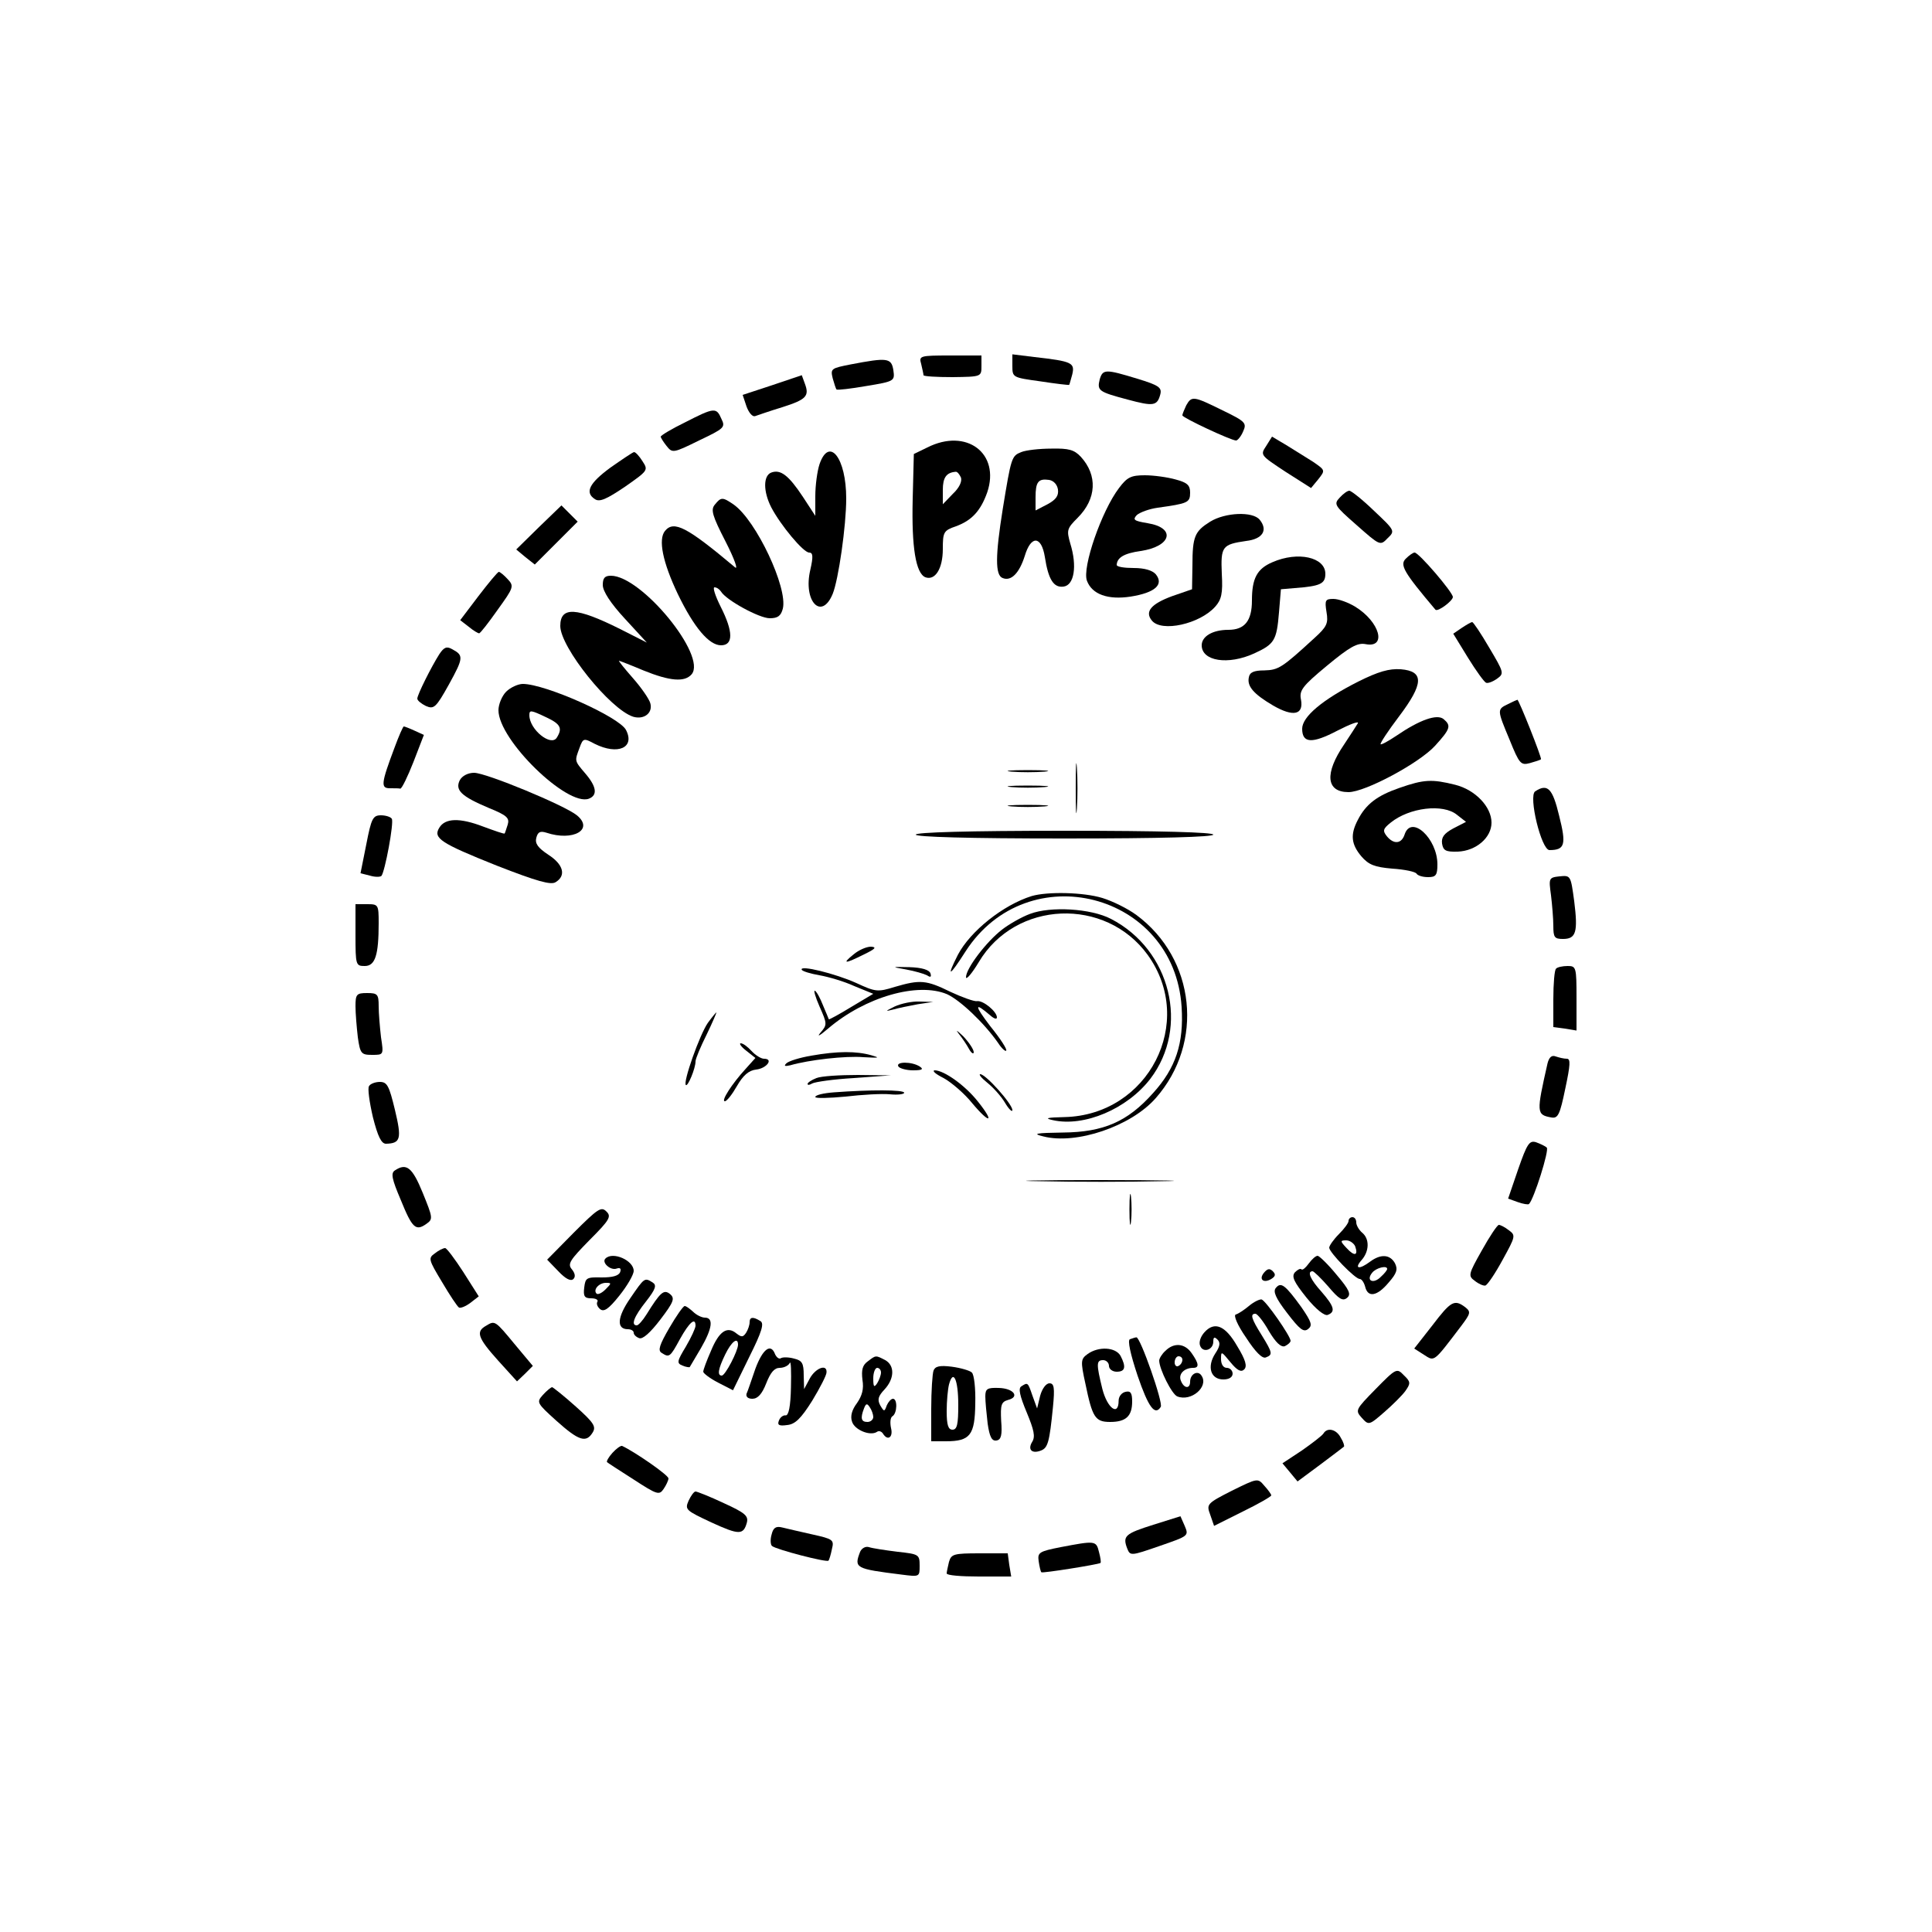 <?xml version="1.0" standalone="no"?>
<!DOCTYPE svg PUBLIC "-//W3C//DTD SVG 20010904//EN"
 "http://www.w3.org/TR/2001/REC-SVG-20010904/DTD/svg10.dtd">
<svg version="1.0" xmlns="http://www.w3.org/2000/svg"
 width="500pt" height="500pt" viewBox="0 0 500 500"
 preserveAspectRatio="xMidYMid meet">

<g transform="translate(0,500) scale(0.1,-0.1)"
fill="#000000" stroke="none">
<path d="M2384 4058 c3 -13 6 -26 6 -29 0 -3 34 -5 75 -5 75 1 75 1 75 29 l0
27 -81 0 c-79 0 -81 -1 -75 -22z"/>
<path d="M2620 4053 c0 -30 1 -30 73 -40 39 -6 73 -10 74 -9 1 1 4 13 8 27 7
30 0 34 -98 45 l-57 7 0 -30z"/>
<path d="M2202 4057 c-51 -10 -53 -11 -47 -36 4 -14 8 -27 10 -29 2 -2 37 2
77 9 73 12 74 13 70 41 -5 32 -16 33 -110 15z"/>
<path d="M2846 4018 c-7 -29 -3 -32 72 -52 67 -18 77 -17 85 14 4 17 -4 23
-60 40 -82 25 -89 25 -97 -2z"/>
<path d="M1998 4003 l-76 -25 10 -30 c6 -16 15 -27 22 -25 6 2 37 13 70 23 63
20 71 29 59 61 l-8 22 -77 -26z"/>
<path d="M3070 3951 c-5 -11 -10 -22 -10 -26 0 -6 126 -65 139 -65 4 0 13 11
18 23 10 22 7 26 -53 55 -75 37 -80 38 -94 13z"/>
<path d="M1773 3907 c-35 -17 -63 -34 -63 -37 0 -3 7 -14 15 -24 15 -19 17
-19 84 14 65 31 69 34 58 56 -13 30 -18 30 -94 -9z"/>
<path d="M3277 3846 c-16 -24 -15 -24 50 -67 l66 -42 19 23 c18 23 18 23 -14
45 -18 11 -49 31 -69 43 l-37 22 -15 -24z"/>
<path d="M2400 3842 l-35 -17 -3 -118 c-3 -123 8 -191 33 -201 25 -9 45 22 45
73 0 44 2 48 34 59 41 15 64 40 81 88 34 101 -54 167 -155 116z m87 -78 c3
-10 -4 -26 -21 -42 l-26 -27 0 37 c0 32 9 45 33 47 4 1 10 -6 14 -15z"/>
<path d="M2643 3830 c-25 -10 -26 -13 -48 -148 -19 -119 -20 -171 0 -178 22
-9 43 13 57 57 16 54 43 53 52 -2 9 -59 23 -81 49 -77 27 4 35 53 17 111 -10
35 -9 39 19 67 49 49 52 110 8 158 -17 18 -31 22 -76 21 -31 0 -66 -4 -78 -9z
m95 -97 c2 -16 -5 -26 -27 -38 l-31 -16 0 34 c0 40 7 49 35 45 12 -2 21 -12
23 -25z"/>
<path d="M1580 3790 c-56 -41 -67 -65 -40 -82 12 -8 31 1 77 32 60 42 61 43
46 66 -8 13 -18 24 -22 24 -3 0 -31 -19 -61 -40z"/>
<path d="M2121 3799 c-6 -18 -11 -55 -11 -83 l0 -51 -32 49 c-37 56 -58 72
-82 63 -21 -8 -21 -49 0 -90 24 -46 83 -117 98 -117 10 0 11 -10 3 -45 -19
-81 29 -132 58 -62 15 37 35 176 35 247 0 105 -44 161 -69 89z"/>
<path d="M2896 3737 c-45 -59 -96 -206 -83 -240 13 -35 54 -50 113 -41 63 10
87 31 65 58 -9 10 -29 16 -57 16 -24 0 -44 3 -44 8 1 19 19 30 62 36 80 12 92
60 18 72 -36 6 -39 9 -28 21 8 7 32 16 54 19 78 11 84 13 84 39 0 19 -7 26
-37 34 -21 6 -57 11 -80 11 -36 0 -46 -5 -67 -33z"/>
<path d="M3467 3712 c-16 -17 -13 -21 44 -71 60 -53 61 -54 80 -34 20 19 19
20 -35 71 -30 29 -59 52 -64 52 -5 0 -16 -8 -25 -18z"/>
<path d="M1850 3694 c-11 -13 -7 -28 28 -96 23 -45 33 -74 24 -66 -124 104
-158 122 -181 94 -18 -22 -6 -81 33 -163 42 -87 81 -133 112 -133 32 0 32 35
-1 100 -14 28 -21 50 -16 50 6 0 13 -5 17 -11 13 -22 99 -69 126 -69 21 0 29
6 34 25 13 54 -69 228 -127 269 -29 20 -33 20 -49 0z"/>
<path d="M1394 3635 l-58 -57 24 -20 24 -19 55 55 56 56 -21 21 -21 21 -59
-57z"/>
<path d="M3132 3650 c-40 -25 -46 -38 -46 -114 l-1 -61 -52 -18 c-54 -20 -71
-40 -52 -63 25 -31 124 -9 164 36 16 18 20 34 17 85 -3 71 1 76 63 85 43 5 57
28 35 55 -18 22 -89 19 -128 -5z"/>
<path d="M3638 3554 c-16 -16 -5 -35 77 -132 6 -6 45 23 45 33 0 12 -88 115
-99 115 -4 0 -14 -7 -23 -16z"/>
<path d="M3293 3545 c-40 -17 -53 -42 -53 -99 0 -53 -19 -76 -61 -76 -41 0
-69 -17 -69 -40 0 -41 68 -52 136 -21 52 24 58 33 64 106 l5 60 35 3 c67 5 80
11 80 37 0 43 -71 59 -137 30z"/>
<path d="M1238 3457 l-47 -62 22 -17 c12 -10 24 -17 27 -17 3 0 24 27 48 61
41 57 43 61 26 79 -9 10 -20 19 -23 19 -3 0 -27 -29 -53 -63z"/>
<path d="M1560 3486 c0 -16 20 -47 57 -87 l57 -62 -69 35 c-114 57 -155 59
-155 8 0 -55 129 -216 189 -235 28 -8 51 10 44 35 -3 11 -23 40 -45 65 -22 25
-38 45 -36 45 1 0 30 -11 63 -25 69 -28 107 -31 125 -10 40 48 -130 255 -209
255 -16 0 -21 -6 -21 -24z"/>
<path d="M3433 3416 c5 -29 1 -38 -31 -67 -84 -77 -93 -83 -130 -84 -27 0 -38
-5 -40 -18 -5 -23 12 -43 63 -73 52 -30 79 -24 72 15 -5 24 3 35 67 88 59 49
79 60 100 56 56 -11 37 58 -27 97 -18 11 -43 20 -56 20 -21 0 -23 -3 -18 -34z"/>
<path d="M3783 3375 l-22 -15 38 -62 c21 -34 42 -63 47 -65 5 -2 18 3 29 11
18 13 17 16 -21 80 -21 36 -41 66 -44 66 -3 0 -15 -7 -27 -15z"/>
<path d="M1137 3307 c-21 -33 -57 -105 -57 -115 0 -5 10 -13 22 -19 21 -9 26
-5 60 56 38 69 38 75 8 91 -14 8 -21 5 -33 -13z"/>
<path d="M3515 3236 c-93 -47 -145 -91 -145 -122 0 -38 26 -39 91 -5 33 17 57
26 53 19 -4 -7 -20 -31 -35 -54 -52 -76 -47 -124 11 -124 43 0 183 75 224 120
40 44 42 52 22 69 -17 14 -62 -2 -122 -43 -21 -14 -39 -24 -41 -22 -2 2 19 34
47 71 65 86 66 118 5 123 -30 2 -58 -6 -110 -32z"/>
<path d="M1310 3210 c-11 -11 -20 -33 -20 -48 0 -77 178 -250 234 -229 23 9
20 31 -9 65 -29 34 -28 32 -15 67 9 25 11 25 39 10 60 -30 105 -10 81 36 -18
34 -209 119 -267 119 -12 0 -32 -9 -43 -20z m105 -67 c36 -17 41 -28 26 -52
-15 -24 -71 21 -71 58 0 14 3 14 45 -6z"/>
<path d="M3903 3178 c-29 -14 -29 -14 4 -93 25 -62 29 -66 52 -60 14 4 27 8
29 10 3 3 -58 156 -61 154 -1 0 -12 -5 -24 -11z"/>
<path d="M1021 3065 c-35 -93 -36 -105 -12 -105 12 0 24 0 27 -1 4 0 19 31 34
69 l27 70 -24 11 c-13 6 -26 11 -28 11 -2 0 -13 -25 -24 -55z"/>
<path d="M2784 2960 c0 -58 1 -81 3 -52 2 28 2 76 0 105 -2 28 -3 5 -3 -53z"/>
<path d="M2618 3003 c23 -2 61 -2 85 0 23 2 4 4 -43 4 -47 0 -66 -2 -42 -4z"/>
<path d="M1190 2981 c-13 -26 4 -42 75 -72 47 -19 54 -26 49 -43 -4 -12 -7
-22 -8 -23 -1 -2 -26 7 -56 18 -60 23 -98 22 -113 -3 -17 -27 3 -40 148 -98
105 -41 141 -51 153 -43 28 17 20 46 -19 71 -27 18 -35 29 -31 44 4 15 10 18
26 13 69 -23 124 8 79 45 -32 26 -235 110 -266 110 -16 0 -31 -8 -37 -19z"/>
<path d="M3622 2961 c-58 -20 -87 -42 -108 -83 -20 -38 -17 -63 9 -94 19 -22
34 -28 80 -32 32 -2 60 -8 63 -13 3 -5 16 -9 30 -9 20 0 24 5 24 33 0 67 -68
130 -85 77 -8 -24 -28 -26 -46 -4 -11 14 -10 19 10 35 48 39 136 50 172 20
l23 -18 -33 -17 c-24 -13 -31 -23 -29 -39 3 -18 9 -22 41 -21 47 2 87 36 87
75 0 41 -42 85 -94 98 -60 15 -81 14 -144 -8z"/>
<path d="M2618 2963 c23 -2 61 -2 85 0 23 2 4 4 -43 4 -47 0 -66 -2 -42 -4z"/>
<path d="M3973 2952 c-18 -12 16 -152 37 -152 40 0 44 14 25 89 -17 71 -30 84
-62 63z"/>
<path d="M2618 2913 c23 -2 61 -2 85 0 23 2 4 4 -43 4 -47 0 -66 -2 -42 -4z"/>
<path d="M948 2815 l-15 -75 24 -6 c13 -4 26 -4 30 -1 9 10 33 138 27 148 -3
5 -16 9 -28 9 -21 0 -25 -8 -38 -75z"/>
<path d="M2370 2840 c0 -6 135 -10 385 -10 250 0 385 4 385 10 0 6 -135 10
-385 10 -250 0 -385 -4 -385 -10z"/>
<path d="M4036 2732 c-28 -3 -28 -5 -22 -49 3 -25 6 -61 6 -79 0 -30 3 -34 25
-34 34 0 39 18 29 98 -9 66 -9 67 -38 64z"/>
<path d="M2670 2681 c-74 -23 -159 -91 -191 -152 -31 -61 -22 -57 20 9 161
249 540 152 559 -144 6 -94 -15 -158 -74 -223 -66 -74 -128 -101 -233 -102
-72 -1 -80 -3 -51 -10 85 -22 227 26 291 99 126 143 103 361 -50 474 -23 17
-62 36 -88 44 -49 15 -142 17 -183 5z"/>
<path d="M920 2580 c0 -78 1 -80 24 -80 27 0 36 28 36 111 0 48 -1 49 -30 49
l-30 0 0 -80z"/>
<path d="M2666 2635 c-22 -8 -55 -27 -73 -41 -40 -31 -93 -100 -93 -123 0 -8
15 9 33 39 95 160 328 169 437 19 126 -174 2 -415 -215 -420 -46 -1 -53 -3
-30 -8 81 -18 192 29 252 107 102 134 53 334 -102 414 -52 27 -156 33 -209 13z"/>
<path d="M2209 2530 c-31 -25 -23 -25 27 0 29 14 34 19 18 20 -12 0 -32 -9
-45 -20z"/>
<path d="M2075 2490 c3 -4 23 -10 46 -14 23 -4 64 -16 90 -28 l49 -20 -57 -34
c-31 -19 -57 -33 -58 -32 -1 2 -7 18 -15 36 -7 18 -16 35 -21 38 -4 2 1 -16
12 -41 20 -45 20 -47 2 -68 -10 -12 -1 -7 20 11 96 82 232 121 308 89 33 -15
95 -73 132 -126 9 -14 19 -23 21 -20 3 3 -15 31 -41 63 -42 55 -42 64 0 28 9
-8 17 -11 17 -5 0 15 -36 45 -52 42 -7 -1 -38 10 -68 24 -63 31 -79 32 -144
13 -45 -14 -50 -13 -100 10 -53 24 -149 48 -141 34z"/>
<path d="M2345 2491 c22 -4 46 -11 54 -15 9 -6 12 -5 9 5 -3 9 -22 15 -54 16
-48 1 -48 1 -9 -6z"/>
<path d="M4027 2493 c-4 -3 -7 -39 -7 -79 l0 -72 30 -4 30 -5 0 84 c0 80 -1
83 -23 83 -13 0 -27 -3 -30 -7z"/>
<path d="M920 2396 c0 -18 3 -54 6 -80 6 -43 9 -46 37 -46 30 0 30 0 23 46 -3
26 -6 62 -6 80 0 31 -3 34 -30 34 -27 0 -30 -3 -30 -34z"/>
<path d="M2315 2395 c-24 -12 -25 -13 -5 -8 14 4 43 10 65 14 l40 6 -35 1
c-19 1 -48 -5 -65 -13z"/>
<path d="M1832 2353 c-21 -30 -65 -154 -57 -161 5 -5 25 43 25 61 0 7 13 38
29 70 15 31 26 57 25 57 -1 0 -11 -12 -22 -27z"/>
<path d="M2481 2325 c9 -11 21 -29 27 -40 6 -11 12 -14 12 -8 0 7 -12 25 -27
41 -16 15 -21 19 -12 7z"/>
<path d="M1931 2281 l24 -19 -26 -29 c-34 -37 -64 -83 -53 -83 5 0 19 18 31
39 16 28 31 41 50 43 27 3 46 28 20 28 -7 0 -22 9 -32 20 -10 11 -22 20 -28
20 -5 0 1 -9 14 -19z"/>
<path d="M2100 2268 c-30 -5 -59 -14 -65 -20 -7 -7 -4 -8 10 -5 48 14 144 25
190 21 40 -2 44 -2 20 5 -39 11 -87 11 -155 -1z"/>
<path d="M4005 2248 c-29 -128 -29 -133 10 -140 17 -3 22 7 36 75 13 61 14 77
4 77 -8 0 -20 3 -29 6 -10 4 -17 -2 -21 -18z"/>
<path d="M2325 2240 c3 -5 21 -10 38 -10 24 0 28 3 17 10 -20 13 -63 13 -55 0z"/>
<path d="M2442 2210 c20 -11 54 -40 74 -65 46 -55 59 -51 15 4 -33 42 -88 81
-112 81 -8 -1 3 -10 23 -20z"/>
<path d="M2113 2210 c-13 -5 -23 -12 -23 -15 0 -4 5 -3 12 1 7 4 55 11 108 14
l95 7 -85 1 c-47 0 -95 -3 -107 -8z"/>
<path d="M2555 2198 c15 -12 36 -35 46 -52 10 -17 19 -25 19 -19 0 16 -69 93
-83 93 -5 0 3 -10 18 -22z"/>
<path d="M955 2189 c-4 -5 1 -41 10 -80 13 -51 22 -69 34 -69 38 1 41 13 23
88 -15 62 -20 72 -39 72 -12 0 -25 -5 -28 -11z"/>
<path d="M2158 2173 c-27 -2 -48 -7 -48 -12 0 -4 35 -3 78 1 42 5 94 8 115 6
20 -2 37 0 37 4 0 8 -89 8 -182 1z"/>
<path d="M3929 1974 l-26 -76 25 -9 c14 -5 27 -7 29 -5 13 13 53 140 46 146
-4 4 -17 10 -28 14 -17 5 -23 -4 -46 -70z"/>
<path d="M1022 1971 c-11 -7 -8 -22 15 -76 30 -74 39 -82 67 -62 17 12 16 16
-10 80 -27 66 -42 78 -72 58z"/>
<path d="M2693 1943 c87 -2 227 -2 310 0 84 1 13 3 -158 3 -170 0 -239 -2
-152 -3z"/>
<path d="M2923 1870 c0 -36 2 -50 4 -32 2 17 2 47 0 65 -2 17 -4 3 -4 -33z"/>
<path d="M1485 1810 l-69 -70 29 -30 c18 -19 32 -27 39 -20 6 6 4 15 -4 25
-12 14 -5 24 46 76 52 52 57 61 43 74 -13 13 -22 7 -84 -55z"/>
<path d="M3490 1840 c0 -5 -11 -20 -25 -34 -14 -14 -25 -30 -25 -35 0 -12 67
-81 79 -81 5 0 11 -9 14 -20 7 -29 31 -25 61 11 21 24 24 34 16 50 -13 23 -37
24 -64 4 -28 -21 -42 -19 -23 3 21 23 22 56 2 72 -8 7 -15 19 -15 26 0 8 -4
14 -10 14 -5 0 -10 -4 -10 -10z m17 -65 c9 -25 -2 -27 -22 -5 -17 18 -17 20
-1 20 9 0 19 -7 23 -15z m83 -59 c0 -3 -7 -12 -16 -20 -19 -20 -40 -11 -23 10
10 13 39 20 39 10z"/>
<path d="M3835 1764 c-35 -62 -36 -66 -18 -79 10 -8 22 -13 27 -12 6 2 26 32
45 67 33 60 34 63 16 76 -10 8 -22 14 -26 14 -4 0 -24 -30 -44 -66z"/>
<path d="M1125 1756 c-17 -12 -16 -16 19 -74 20 -34 40 -64 44 -66 4 -2 17 3
29 12 l22 17 -40 63 c-22 34 -43 62 -47 62 -5 0 -17 -6 -27 -14z"/>
<path d="M1567 1743 c-11 -10 13 -32 29 -26 9 3 12 0 9 -9 -4 -10 -20 -14 -48
-14 -39 1 -42 -1 -45 -26 -3 -23 1 -28 18 -28 12 0 19 -4 16 -9 -3 -5 0 -13 7
-19 10 -8 22 0 50 35 20 25 37 54 37 64 0 27 -54 51 -73 32z m0 -80 c-9 -9
-19 -14 -23 -11 -10 10 6 28 24 28 15 0 15 -1 -1 -17z"/>
<path d="M3387 1730 c-8 -11 -16 -18 -19 -15 -3 3 -10 -1 -17 -8 -9 -11 -2
-25 30 -65 25 -31 47 -48 55 -45 21 8 17 22 -16 60 -29 32 -38 53 -23 53 3 0
22 -18 41 -40 27 -32 37 -38 48 -29 11 9 7 20 -27 60 -22 27 -45 49 -49 49 -5
0 -15 -9 -23 -20z"/>
<path d="M3271 1706 c-14 -17 -1 -28 19 -16 11 7 12 12 4 20 -8 8 -14 7 -23
-4z"/>
<path d="M1631 1640 c-34 -49 -36 -80 -6 -80 8 0 15 -4 15 -9 0 -5 6 -11 14
-14 9 -4 29 14 55 48 35 46 38 55 25 66 -16 13 -25 5 -61 -53 -10 -16 -21 -28
-25 -28 -16 0 -7 23 24 62 25 32 28 42 17 49 -21 13 -21 13 -58 -41z"/>
<path d="M3302 1667 c-8 -9 -1 -26 29 -65 33 -43 43 -51 55 -41 11 9 8 18 -18
56 -42 58 -53 66 -66 50z"/>
<path d="M3232 1620 c-12 -10 -27 -20 -34 -22 -6 -2 4 -27 27 -60 24 -37 42
-55 51 -51 18 7 18 11 -11 58 -27 43 -30 55 -16 55 5 0 21 -20 35 -45 18 -30
31 -42 41 -39 8 4 15 10 15 14 0 12 -64 104 -75 107 -5 1 -20 -6 -33 -17z"/>
<path d="M3707 1570 l-47 -60 25 -16 c28 -18 24 -21 97 75 24 32 25 36 10 48
-28 21 -37 16 -85 -47z"/>
<path d="M1732 1563 c-25 -43 -30 -58 -20 -64 20 -13 22 -12 48 36 24 43 40
57 40 34 0 -6 -11 -30 -25 -54 -23 -38 -24 -43 -9 -49 9 -4 18 -5 19 -4 1 2
14 24 29 49 30 52 33 79 10 79 -8 0 -22 7 -30 15 -9 8 -18 15 -22 15 -4 0 -22
-26 -40 -57z"/>
<path d="M1940 1578 c0 -7 -4 -19 -9 -27 -8 -12 -12 -12 -25 -2 -24 20 -45 6
-66 -45 -11 -25 -20 -49 -20 -54 0 -4 17 -17 38 -28 l39 -20 42 86 c33 66 39
87 29 93 -19 12 -28 11 -28 -3z m-30 -58 c0 -16 -33 -80 -42 -80 -12 0 -10 16
9 55 16 33 33 46 33 25z"/>
<path d="M1258 1569 c-27 -15 -22 -31 31 -90 l49 -54 21 20 20 20 -46 55 c-52
63 -52 63 -75 49z"/>
<path d="M3117 1552 c-10 -11 -15 -26 -11 -35 7 -19 34 -11 34 11 0 12 3 13
11 5 8 -8 6 -18 -6 -36 -22 -34 -12 -67 21 -67 15 0 24 6 24 15 0 8 -7 15 -15
15 -9 0 -15 9 -15 23 0 21 1 20 24 -8 18 -22 28 -27 36 -19 8 8 4 24 -18 60
-31 54 -59 65 -85 36z"/>
<path d="M2924 1534 c-6 -3 1 -37 20 -94 28 -82 45 -105 60 -81 7 10 -53 181
-63 180 -3 0 -11 -3 -17 -5z"/>
<path d="M3016 1504 c-9 -8 -16 -20 -16 -25 0 -22 33 -88 47 -93 36 -14 81 25
63 53 -9 16 -30 6 -30 -15 0 -19 -16 -18 -24 3 -7 17 9 33 32 33 16 0 15 11
-4 38 -18 26 -46 28 -68 6z m44 -23 c0 -6 -4 -13 -10 -16 -5 -3 -10 1 -10 9 0
9 5 16 10 16 6 0 10 -4 10 -9z"/>
<path d="M1955 1458 c-10 -29 -20 -59 -23 -65 -2 -8 4 -13 15 -13 14 0 25 12
36 40 11 28 21 40 35 40 11 0 23 6 26 13 3 6 4 -22 3 -63 -1 -50 -6 -74 -14
-73 -6 1 -14 -5 -17 -13 -5 -12 0 -15 21 -12 21 2 36 17 65 63 20 33 37 66 37
73 2 23 -28 12 -43 -15 l-15 -28 -1 36 c0 31 -4 38 -25 43 -14 4 -30 4 -34 1
-5 -3 -11 2 -15 10 -11 30 -32 14 -51 -37z"/>
<path d="M2815 1496 c-18 -13 -19 -18 -6 -77 18 -87 25 -99 64 -99 41 0 57 15
57 53 0 22 -4 28 -17 25 -10 -2 -18 -12 -18 -23 0 -41 -29 -20 -42 30 -16 65
-16 75 2 75 8 0 15 -7 15 -15 0 -8 9 -15 20 -15 22 0 25 12 10 41 -13 23 -57
25 -85 5z"/>
<path d="M2246 1477 c-14 -10 -17 -22 -14 -48 4 -24 -1 -41 -14 -60 -13 -17
-18 -34 -13 -48 6 -21 46 -38 64 -27 5 4 12 2 16 -4 12 -20 27 -10 21 14 -3
14 -2 28 4 31 12 8 13 45 1 45 -5 0 -12 -8 -16 -17 -6 -17 -7 -17 -17 0 -8 15
-5 24 11 41 26 28 27 62 2 76 -25 13 -24 13 -45 -3z m34 -29 c0 -7 -5 -20 -10
-28 -8 -12 -10 -9 -10 13 0 15 5 27 10 27 6 0 10 -6 10 -12z m-20 -115 c0 -7
-7 -13 -15 -13 -16 0 -19 9 -9 35 5 13 8 14 15 3 5 -7 9 -19 9 -25z"/>
<path d="M2416 1453 c-3 -8 -6 -53 -6 -99 l0 -84 38 0 c63 0 75 16 76 98 1 39
-3 75 -9 80 -5 5 -29 12 -52 15 -31 4 -43 1 -47 -10z m64 -89 c0 -50 -3 -64
-15 -64 -11 0 -15 12 -15 48 0 26 3 57 6 69 11 41 24 13 24 -53z"/>
<path d="M3560 1405 c-52 -53 -53 -55 -36 -74 18 -20 19 -20 58 14 22 19 47
44 55 55 14 20 14 24 -4 41 -18 19 -20 18 -73 -36z"/>
<path d="M2643 1412 c-8 -5 -4 -24 14 -67 19 -46 23 -63 14 -77 -12 -20 0 -31
23 -22 18 7 22 22 31 112 5 51 3 62 -9 62 -9 0 -19 -14 -24 -32 l-8 -33 -12
33 c-12 35 -12 35 -29 24z"/>
<path d="M1405 1390 c-17 -19 -16 -21 35 -67 58 -52 77 -58 94 -30 9 15 3 25
-44 67 -30 27 -58 49 -61 50 -3 0 -14 -9 -24 -20z"/>
<path d="M2550 1386 c0 -13 3 -44 6 -70 5 -35 11 -46 23 -44 12 2 15 14 12 51
-2 41 0 49 18 54 31 8 14 30 -24 31 -30 1 -35 -2 -35 -22z"/>
<path d="M3425 1290 c-4 -6 -29 -25 -56 -44 l-50 -33 20 -24 19 -23 58 43 c33
25 60 45 62 47 2 1 -1 12 -8 23 -11 22 -35 28 -45 11z"/>
<path d="M1585 1240 c-10 -11 -16 -22 -14 -24 2 -2 33 -22 69 -45 60 -39 66
-41 77 -25 7 10 13 23 13 28 -1 9 -86 68 -120 84 -4 1 -15 -7 -25 -18z"/>
<path d="M3188 1142 c-65 -33 -66 -35 -56 -62 l10 -29 74 37 c41 20 74 39 74
42 0 3 -8 14 -18 25 -17 20 -17 20 -84 -13z"/>
<path d="M1782 1116 c-10 -23 -7 -25 59 -56 72 -33 83 -33 92 0 4 17 -5 25
-60 50 -36 17 -69 30 -73 30 -4 0 -12 -11 -18 -24z"/>
<path d="M2985 1054 c-73 -23 -80 -29 -68 -61 8 -20 9 -20 84 6 75 26 76 26
65 52 l-11 25 -70 -22z"/>
<path d="M1997 1029 c-4 -13 -3 -27 1 -30 10 -9 141 -43 146 -38 2 2 6 15 9
30 6 24 3 26 -51 38 -31 7 -66 15 -78 18 -16 4 -23 -1 -27 -18z"/>
<path d="M2745 996 c-56 -11 -60 -14 -57 -36 2 -14 5 -27 7 -29 3 -3 146 20
153 24 2 2 0 14 -4 29 -7 29 -10 29 -99 12z"/>
<path d="M2226 984 c-16 -42 -13 -44 107 -59 47 -6 47 -6 47 23 0 29 -2 30
-57 36 -32 4 -65 9 -74 12 -9 3 -19 -3 -23 -12z"/>
<path d="M2456 958 c-3 -13 -6 -26 -6 -30 0 -5 37 -8 83 -8 l84 0 -5 30 -4 30
-73 0 c-67 0 -73 -2 -79 -22z"/>
</g>
</svg>
